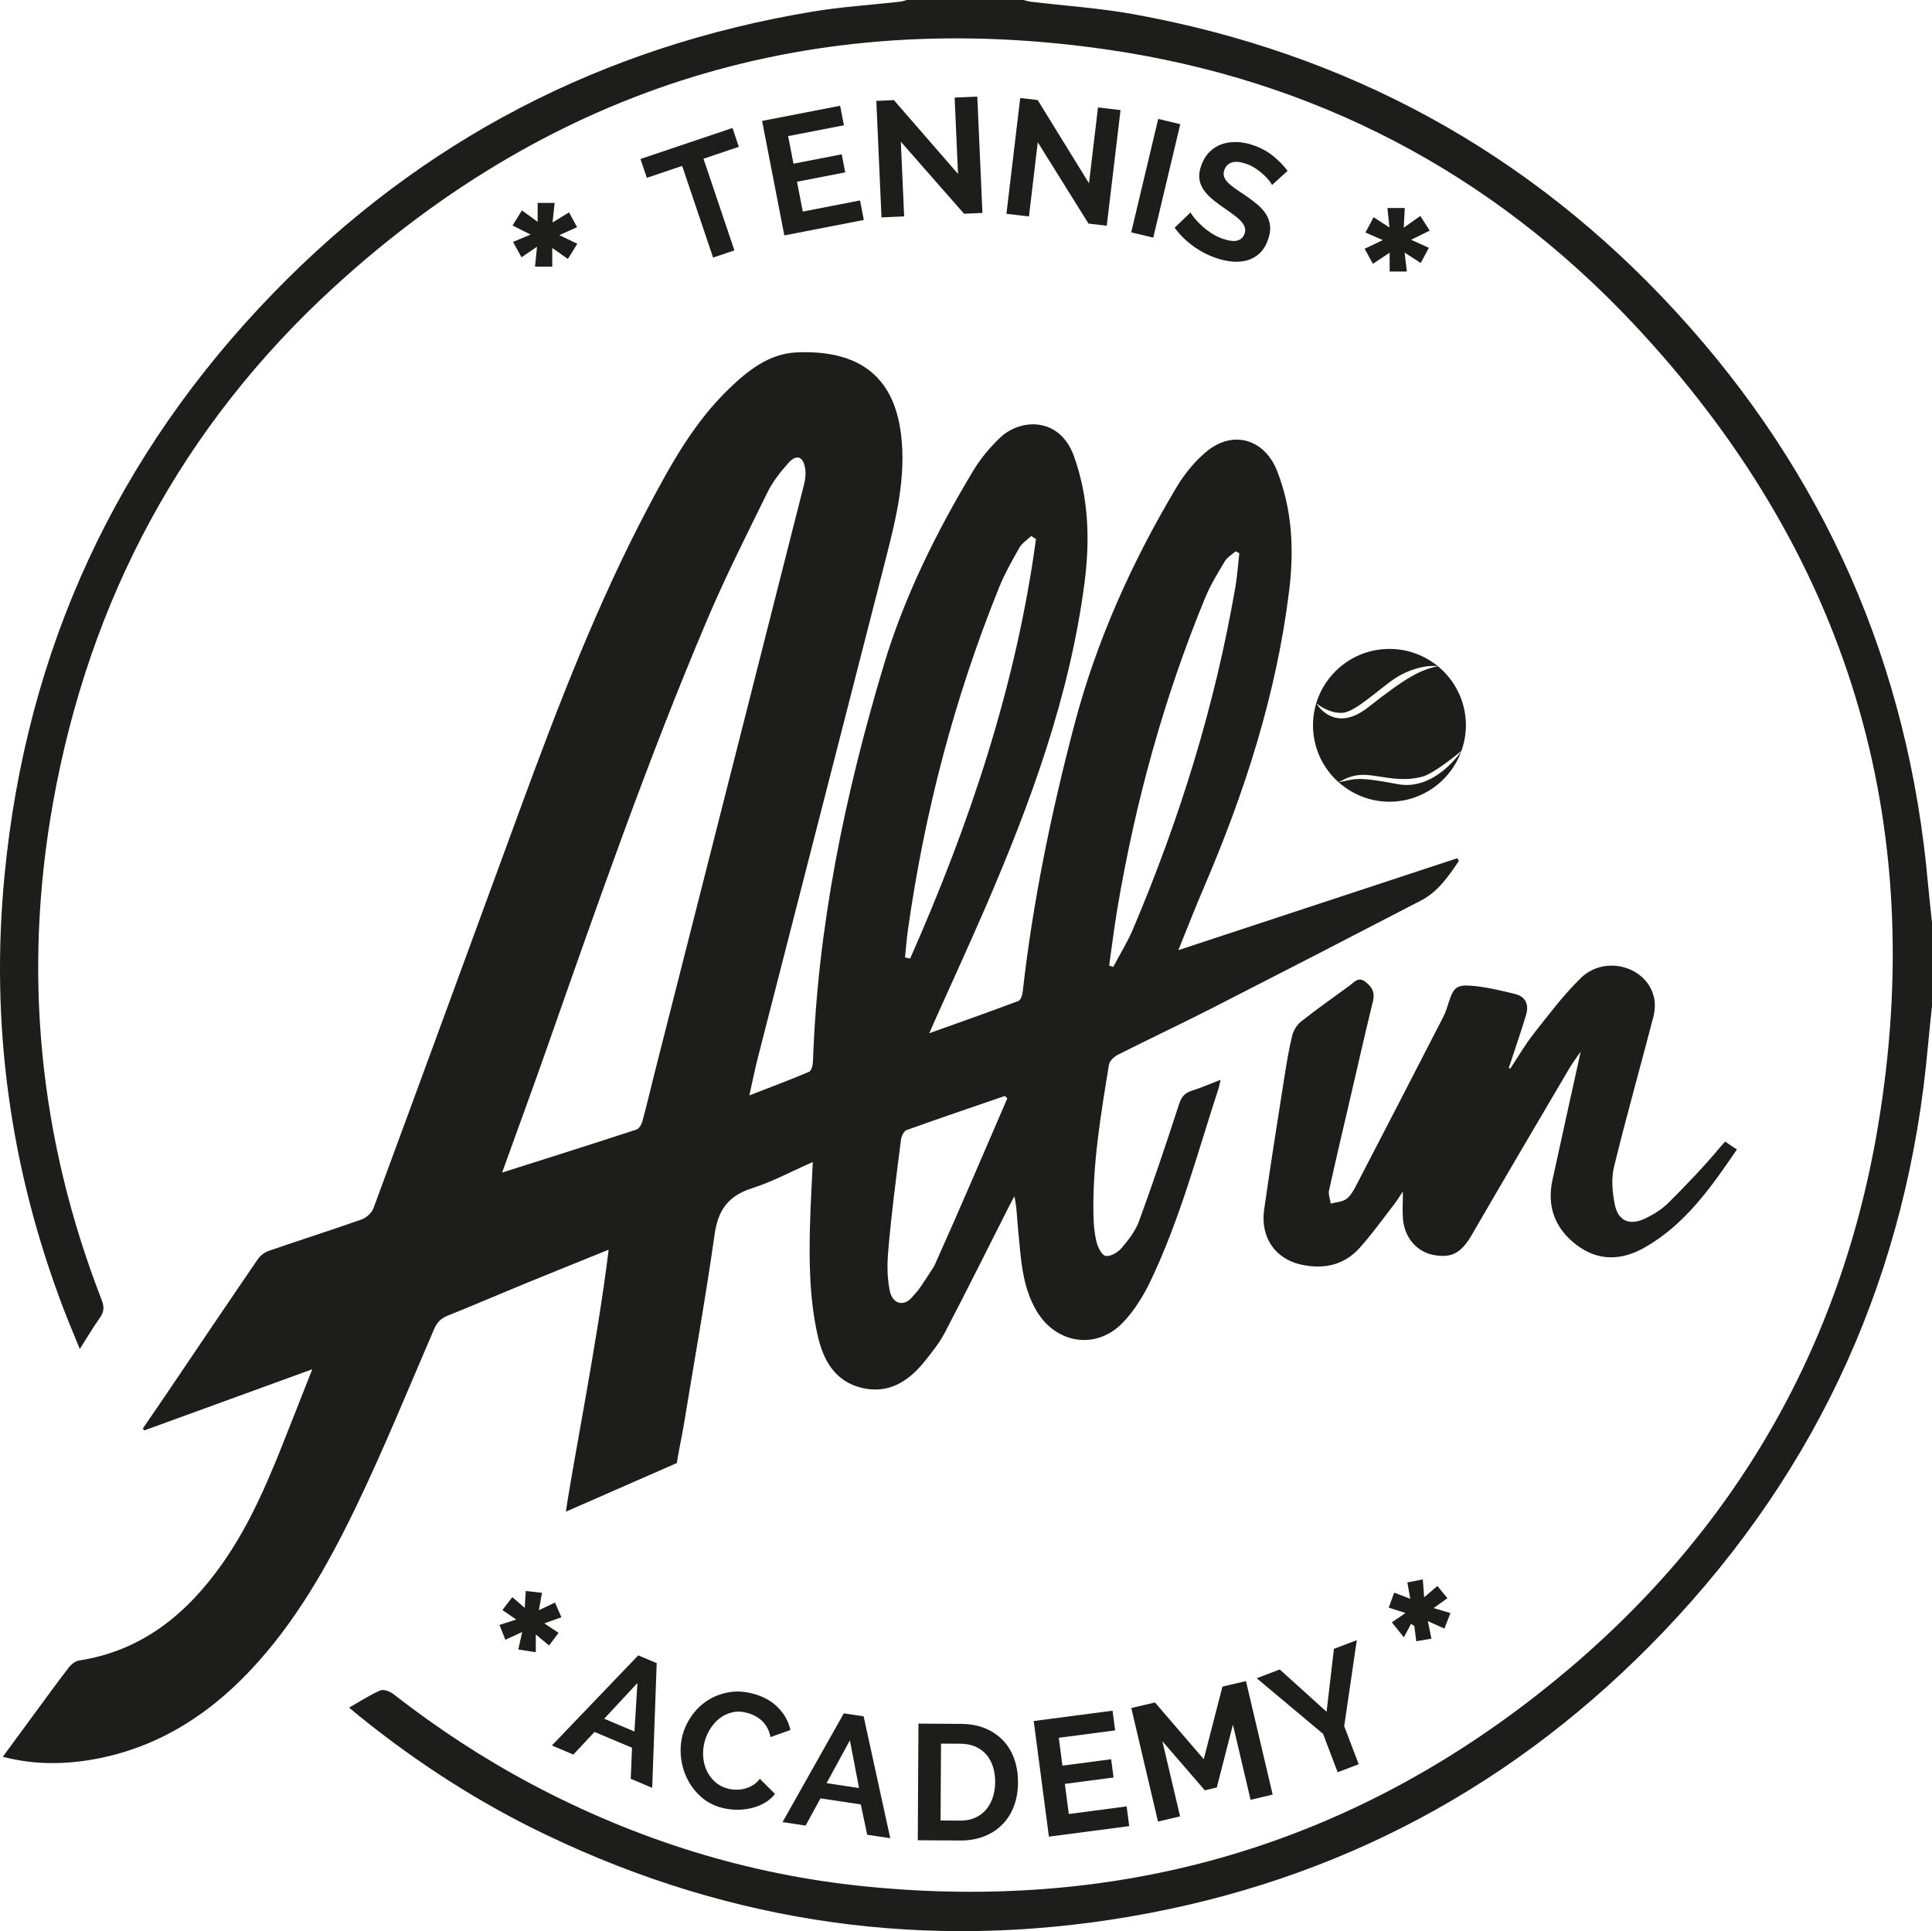 <svg xmlns="http://www.w3.org/2000/svg" xmlns:xlink="http://www.w3.org/1999/xlink" id="Calque_2" data-name="Calque 2" viewBox="0 0 823.59 823.32"><defs><style>      .cls-1 {        clip-path: url(#clippath);      }      .cls-2 {        fill: none;      }      .cls-2, .cls-3 {        stroke-width: 0px;      }      .cls-3 {        fill: #1d1d1b;      }    </style><clipPath id="clippath"><rect class="cls-2" width="823.59" height="823.32"></rect></clipPath></defs><g id="Calque_1-2" data-name="Calque 1"><g><g class="cls-1"><path class="cls-3" d="M823.59,428.9c-.58,5.66-1.23,11.32-1.73,16.99-8.55,96.31-45.91,179.77-112.64,249.68-62.44,65.42-138.51,106.33-227.68,121.57-86.29,14.75-169.3,3.08-248.43-34.73-28.68-13.7-55.23-30.78-79.93-50.76-1.35-1.09-2.67-2.22-4.36-3.62,4.68-2.67,8.8-5.39,13.26-7.32,1.41-.61,4.14.38,5.58,1.51,18.57,14.48,38.17,27.38,58.97,38.43,44.67,23.72,92.1,38.6,142.45,43.63,106.12,10.61,202.07-15.96,286.11-81.66,79.01-61.76,128.48-142.66,145.23-241.61,22.19-131.06-13.08-246.13-104.09-342.96-60.89-64.79-136.38-104.17-224.42-116.93-125.26-18.15-235.73,15.61-329.21,100.98-65,59.36-104.64,133.6-120.12,220.27-12.94,72.46-5.92,143.24,20.79,211.93,1.12,2.87,1,4.99-.78,7.5-2.86,4.03-5.37,8.3-8.57,13.33-2.49-6.13-4.81-11.56-6.92-17.08C4.32,498.35-4.22,436.68,1.94,373.09c9.31-96.07,47.49-179.03,114.69-248.26C179.88,59.67,256.69,19.9,346.25,4.97c12.43-2.07,25.07-2.85,37.61-4.27,1.03-.12,2.03-.53,3.05-.81h48.95c1.19.29,2.36.69,3.57.84,14.58,1.76,29.3,2.71,43.73,5.32,91.2,16.51,168.64,58.66,231.32,126.91,63.36,69,99.15,150.5,107.41,243.95.49,5.5,1.14,10.98,1.71,16.47v35.51h0Z"></path></g><path class="cls-3" d="M429.41,468.28c-.35-.34-.69-.69-1.04-1.03-13.98,4.81-28,9.54-41.91,14.55-1.16.42-2.19,2.6-2.38,4.08-1.97,15.68-4.08,31.36-5.41,47.1-.5,5.93-.56,11.52.64,17.4,1.07,5.26,5.65,6.87,9.24,2.95,3.73-4.07,3.85-4.59,9.68-13.52,10.67-23.72,20.83-47.66,31.18-71.53h0ZM472.82,411.6c.58.22,1.16.44,1.73.67,2.84-5.38,6.08-10.59,8.44-16.17,19.94-47.02,35-95.52,43.65-145.92.81-4.74,1.13-9.56,1.67-14.35-.55-.26-1.09-.52-1.63-.77-1.55,1.4-3.54,2.54-4.57,4.26-3.02,5.05-6.14,10.13-8.37,15.55-17.63,42.81-29.8,87.18-37.47,132.81-1.33,7.95-2.31,15.95-3.45,23.93h0ZM441.63,229.83c-.68-.43-1.36-.87-2.05-1.3-1.71,1.65-3.91,3.03-5.04,5.01-3.15,5.53-6.3,11.14-8.68,17.02-18.98,46.99-31.72,95.66-38.81,145.83-.55,3.92-.84,7.88-1.25,11.82.73.15,1.46.3,2.18.45,25.37-57.35,45.17-116.38,53.65-178.83h0ZM214.06,499.91c19.57-6.22,38.42-12.17,57.2-18.31,1.14-.37,2.21-2.15,2.57-3.48,1.89-6.93,3.5-13.93,5.27-20.89,21.23-83.57,42.48-167.13,63.66-250.71.57-2.25.85-4.77.44-7.02-.91-5.02-3.69-5.94-7.11-2.11-3.38,3.78-6.66,7.91-8.88,12.43-8.87,18.04-17.95,36.02-25.8,54.52-25.34,59.7-46.64,120.92-68.12,182.08-6.18,17.6-12.62,35.11-19.24,53.49h0ZM241.22,644.54c2.82-19.71,13.55-73.2,18.25-111.75-12.43,5.04-23.96,9.66-35.45,14.38-11.08,4.55-22.08,9.29-33.19,13.75-2.88,1.16-4.52,2.85-5.77,5.72-11,25.5-21.46,51.27-33.53,76.26-11.96,24.75-25.58,48.76-44.6,69.02-19.71,20.99-43.33,35.19-72.36,38.97-10.96,1.42-21.93,1.03-33.39-1.89,4.31-5.87,8.35-11.37,12.39-16.87,5.21-7.08,10.36-14.21,15.72-21.18,1.04-1.36,2.8-2.76,4.41-3.01,27.01-4.19,46.14-20.02,61.26-41.56,12.3-17.52,20.3-37.24,28.07-57.04,3.2-8.15,6.43-16.29,10.09-25.57-24.51,8.92-48.07,17.5-71.62,26.07-.21-.26-.42-.51-.63-.77,3.08-4.51,6.18-9,9.24-13.53,13.25-19.59,26.46-39.21,39.81-58.73,1.06-1.55,2.92-2.92,4.7-3.54,13.13-4.53,26.37-8.73,39.46-13.35,2.04-.72,4.37-2.77,5.1-4.74,20.97-56.73,41.71-113.55,62.57-170.32,16.09-43.78,32.77-87.31,54.6-128.66,9.5-17.99,19.29-35.78,34.07-50.13,8.25-8,17.35-15.35,29.33-15.84,27.75-1.15,41.5,11.44,44.36,35.03,2.18,18.02-1.99,35.28-6.39,52.48-18.16,71-36.41,141.98-54.6,212.97-1.3,5.06-2.31,10.19-3.68,16.3,9.07-3.52,17.36-6.61,25.49-10.07,1.01-.43,1.57-2.87,1.63-4.41,1.99-57.73,13.65-113.77,30.15-168.86,8.79-29.34,22.38-56.72,38.14-82.94,3.08-5.13,7.07-9.92,11.41-14.07,8.76-8.38,25.51-9.06,31.57,7.88,6.35,17.78,6.86,35.9,4.43,54.38-6.38,48.32-22.98,93.49-42.16,137.87-6.84,15.83-14.06,31.49-21.1,47.23-.75,1.68-1.48,3.36-2.85,6.48,13.51-4.84,25.78-9.15,37.96-13.74.99-.37,1.7-2.51,1.86-3.91,4.33-38.5,12.16-76.32,21.99-113.74,9.44-35.94,24.56-69.49,43.54-101.31,3.38-5.66,7.77-11.11,12.83-15.29,11.29-9.34,24.74-5.35,30.09,8.29,6.48,16.5,7.26,33.64,5.14,50.98-5.41,44.13-18.91,85.95-36.38,126.64-3.63,8.46-6.95,17.04-10.87,26.67,40.35-13.3,79.61-26.24,118.87-39.18.25.39.5.77.74,1.15-4.42,6.45-8.83,13.05-16.06,16.81-29.61,15.39-59.28,30.68-89,45.85-13.37,6.82-26.96,13.21-40.36,19.98-1.6.81-3.5,2.62-3.76,4.21-3.47,21.29-7.09,42.58-6.61,64.28.08,3.81.41,7.7,1.34,11.38.57,2.26,2.28,5.67,3.86,5.89,2.09.3,5.17-1.49,6.73-3.31,2.97-3.48,5.98-7.33,7.52-11.56,6.02-16.47,11.61-33.11,17.02-49.79,1.02-3.13,2.39-4.81,5.44-5.77,3.95-1.24,7.75-2.93,12.28-4.68-.39,1.66-.58,2.83-.94,3.93-9.02,27.6-16.42,55.8-29.03,82.09-2.99,6.24-6.84,12.42-11.58,17.4-11.3,11.88-28.54,9.27-36.91-4.89-6.35-10.74-6.64-22.85-7.86-34.73-.47-4.58-.48-9.21-1.59-14.17-.74,1.41-1.5,2.82-2.22,4.24-9.08,17.94-18.02,35.95-27.33,53.77-2.42,4.63-5.78,8.83-9.11,12.91-6.78,8.33-15.32,13.46-26.39,10.8-11.35-2.73-16.39-11.7-18.75-22.16-3.59-15.85-3.75-32.02-3.29-48.19.24-8.41.75-16.81,1.17-25.94-8.99,3.96-17.2,8.41-25.94,11.19-10.04,3.2-14.42,9.2-15.9,19.57-3.94,27.66-8.86,55.17-13.39,82.75-.08.47-2.79,14.37-2.71,14.82l-47.34,20.75h0Z"></path><path class="cls-3" d="M643.81,455.59c3.31-4.98,6.31-10.22,10-14.9,6.42-8.13,12.69-16.52,20.08-23.72,10.25-9.99,28.1-5,31.17,8.21.62,2.66.42,5.76-.27,8.43-5.53,21.32-11.55,42.52-16.76,63.91-1.23,5.04-.7,10.83.34,16.01,1.39,6.94,6.19,9.07,12.66,6.08,3.71-1.71,7.4-4.01,10.28-6.88,6.68-6.63,15.65-15.99,21.63-23.25,1.09-1.33,2.52-2.8,2.52-2.8,0,0,2.22,1.65,4.98,3.37-10.95,16-21.92,31.89-39.3,41.79-9.9,5.64-19.9,5.96-29.2-1.17-9.04-6.94-12.6-16.26-10.15-27.55,3.98-18.35,8.07-36.68,12.05-54.79-1.43,2.09-3.3,4.53-4.85,7.15-13.85,23.54-27.71,47.06-41.4,70.69-4.62,7.97-8.54,10.33-16.5,8.87-7.03-1.3-12.31-7.3-13.01-15.23-.31-3.46-.05-6.97-.05-11.84-1.65,2.45-2.56,3.99-3.65,5.4-4.9,6.29-9.52,12.84-14.86,18.74-6.71,7.42-15.49,9.14-25.03,7-10.98-2.47-17.27-11.68-15.6-23.41,2.67-18.82,5.67-37.58,8.61-56.36.94-5.99,1.92-12,3.36-17.88.54-2.2,2.06-4.58,3.84-5.99,6.77-5.34,13.83-10.32,20.8-15.41,1.96-1.43,3.59-3.8,6.58-1.45,2.79,2.19,4.13,4.45,3.21,8.19-3.09,12.56-5.92,25.18-8.85,37.77-3.33,14.31-6.72,28.6-9.88,42.94-.38,1.74.45,3.74.71,5.62,2.17-.56,4.65-.64,6.41-1.8,1.75-1.16,3.07-3.27,4.08-5.22,12.59-24.21,25.1-48.45,37.57-72.72.94-1.83,1.54-3.85,2.17-5.83,2-6.34,3.26-7.82,9.77-7.3,6.27.5,12.49,2.04,18.63,3.53,4.59,1.12,5.92,4.66,4.64,8.93-1.96,6.56-4.22,13.03-6.35,19.54-.33,1.01-.68,2.02-1.02,3.03.21.1.42.2.63.3h0Z"></path><path class="cls-3" d="M601.51,102.22c2.81,1.26,4.95,2.23,7.61,3.43-1.21,2.24-2.29,4.26-3.48,6.47-2.25-1.45-4.18-2.7-6.87-4.43.37,3.18.64,5.49.95,8.07h-7.33v-8.03c-2.59,1.71-4.65,3.08-7.14,4.73-1.22-2.22-2.33-4.23-3.52-6.41,2.57-1.23,4.83-2.3,7.75-3.69-2.78-1.21-4.89-2.12-7.4-3.22,1.19-2.24,2.26-4.26,3.46-6.53,2.39,1.55,4.33,2.81,6.76,4.38-.31-3.05-.57-5.52-.86-8.32h7.4c-.14,2.59-.27,5.17-.44,8.39,2.52-1.78,4.58-3.23,7.07-4.99,1.24,1.94,2.48,3.87,4,6.25-2.56,1.26-4.91,2.41-7.95,3.9h0Z"></path><path class="cls-3" d="M218.7,103.13c2.65-1.1,4.7-1.96,7.49-3.12-2.71-1.37-4.91-2.47-7.69-3.87,1.31-2.12,2.53-4.08,3.98-6.44,2.24,1.63,4.24,3.09,6.71,4.88v-8.08h7.25c-.28,2.58-.56,5.17-.9,8.35,2.47-1.52,4.64-2.85,7.02-4.3,1.16,2.13,2.21,4.05,3.44,6.3-2.55,1.15-4.8,2.16-7.56,3.4,2.69,1.3,4.95,2.38,7.67,3.69-1.35,2.16-2.58,4.12-4.04,6.46-2.2-1.55-4.2-2.96-6.65-4.68v7.95h-7.35c.29-2.86.54-5.29.86-8.48-2.49,1.7-4.3,2.93-6.61,4.5-1.2-2.16-2.3-4.16-3.63-6.57h0Z"></path><path class="cls-3" d="M232.06,692.11c2.26,1.51,4.08,2.73,6.05,4.05-1.36,1.8-2.6,3.45-4.06,5.37-1.78-1.48-3.39-2.83-5.64-4.7v7.58c-2.81-.43-5.09-.79-7.47-1.16.56-2.49,1.04-4.64,1.67-7.47-2.6,1.2-4.66,2.16-7.18,3.32-.83-2.11-1.61-4.07-2.5-6.33,2.49-.8,4.55-1.47,7.13-2.3-2.12-1.46-3.9-2.68-5.9-4.05,1.43-1.85,2.78-3.59,4.24-5.49,1.76,1.52,3.27,2.82,5.29,4.57.16-2.7.28-4.69.43-7.21,2.38.27,4.47.51,6.92.79-.47,2.6-.85,4.71-1.34,7.42,2.54-1.2,4.49-2.13,6.9-3.28.92,2.13,1.77,4.11,2.71,6.28-2.46.88-4.64,1.66-7.25,2.59h0Z"></path><path class="cls-3" d="M601.5,692.34c-.91,1.7-1.81,3.39-3.05,5.7-2.23-2.78-3.57-4.45-5.11-6.37,1.91-1.31,3.55-2.43,5.82-3.99-2.55-.81-4.53-1.44-7.15-2.28.74-2.03,1.46-4.02,2.32-6.38,2.25.85,4.23,1.61,6.85,2.6-.44-2.47-.79-4.43-1.24-6.97,2.06-.4,4.14-.81,6.59-1.29.19,2.55.35,4.7.58,7.62,2.03-1.73,3.62-3.1,5.63-4.82,1.42,1.73,2.75,3.36,4.28,5.22-1.99,1.42-3.62,2.58-5.89,4.2,2.52.75,4.5,1.34,7.17,2.14-.82,2.12-1.63,4.2-2.56,6.61-2.45-1.1-4.52-2.04-7.06-3.18.53,2.62.97,4.77,1.52,7.49-2.09.35-4.17.69-6.46,1.08-.32-2.47-.58-4.48-.84-6.5-.47-.3-.94-.6-1.41-.89h0Z"></path><path class="cls-3" d="M588.44,331.14c8.22,1.32,12.54,1.37,17.84,0,5.11-1.32,15.93-10.36,16.71-11.02,1.21-3.41,1.91-7.07,1.91-10.89,0-10.16-4.65-19.23-11.94-25.2-7.08,1.49-12.79,4.14-29.65,17.46-14.75,11.65-22.16-1.65-22.16-1.65,0,0,5.13,4.41,11.12,4.07,5.47-.31,15.46-10.06,22.38-14.68,5.11-3.41,12.58-5.88,18.27-5.21-5.62-4.6-12.79-7.36-20.62-7.36-17.99,0-32.58,14.58-32.58,32.58,0,9.66,4.23,18.32,10.92,24.28,7.17-4.21,11.69-3.35,17.77-2.37h0Z"></path><path class="cls-3" d="M595.72,334.29c-17.75-3.4-18.01-2.14-25.04-.77,5.76,5.13,13.33,8.28,21.65,8.28,14.12,0,26.11-9.01,30.63-21.57-1.17,1.72-11.97,16.99-27.24,14.06h0Z"></path><path class="cls-3" d="M613.02,284.01s-.05,0-.07,0c0,0,.01,0,.02.02.02,0,.03,0,.05-.01h0Z"></path><path class="cls-3" d="M623,320.11s-.03.07-.04.11c.07-.1.12-.17.12-.17,0,0-.05.04-.08.06h0Z"></path><path class="cls-3" d="M570.62,333.53s.04,0,.06-.01c0,0,0,0-.01-.01-.02.01-.03.02-.05.03h0Z"></path><polygon class="cls-3" points="314.96 62.59 299.89 67.67 313.07 106.75 303.98 109.82 290.8 70.73 275.74 75.81 273.03 67.78 312.25 54.56 314.96 62.59 314.96 62.59"></polygon><polygon class="cls-3" points="366.62 85.46 368.24 93.78 334.35 100.36 324.87 51.55 358.14 45.09 359.76 53.41 335.97 58.03 338.26 69.78 358.81 65.79 360.31 73.49 339.75 77.48 342.22 90.2 366.62 85.46 366.62 85.46"></polygon><polygon class="cls-3" points="384.02 60.42 385.43 92.26 375.77 92.69 373.57 43.01 381.06 42.68 408.39 74.14 406.95 41.6 416.61 41.18 418.8 90.78 410.97 91.13 384.02 60.42 384.02 60.42"></polygon><polygon class="cls-3" points="442.39 60.65 438.63 92.29 429.03 91.15 434.91 41.78 442.35 42.66 464.22 78.13 468.07 45.8 477.67 46.94 471.8 96.24 464.01 95.32 442.39 60.65 442.39 60.65"></polygon><polygon class="cls-3" points="482.22 99.07 493.73 50.7 503.14 52.94 491.62 101.31 482.22 99.07 482.22 99.07"></polygon><path class="cls-3" d="M542.26,78.84c-.2-.42-.62-1.03-1.25-1.84-.63-.81-1.45-1.67-2.44-2.59-.99-.91-2.11-1.78-3.36-2.61-1.25-.83-2.57-1.49-3.98-1.97-2.52-.87-4.55-1.06-6.11-.56-1.56.5-2.62,1.59-3.21,3.26-.34.97-.38,1.86-.14,2.66.24.8.72,1.6,1.43,2.39.71.79,1.67,1.62,2.88,2.48,1.21.86,2.62,1.82,4.23,2.87,2.08,1.41,3.93,2.8,5.57,4.15,1.63,1.36,2.91,2.79,3.85,4.3.93,1.51,1.5,3.13,1.69,4.85.19,1.72-.08,3.67-.83,5.83-.87,2.52-2.09,4.5-3.66,5.96-1.57,1.46-3.35,2.46-5.34,3-1.99.54-4.13.71-6.4.49-2.27-.22-4.55-.73-6.85-1.52-3.53-1.22-6.83-2.96-9.9-5.21s-5.64-4.82-7.7-7.71l6.77-6.48c.26.53.8,1.3,1.61,2.3.81,1,1.82,2.06,3.01,3.19,1.19,1.13,2.57,2.21,4.14,3.25,1.57,1.04,3.26,1.87,5.06,2.5,5.03,1.74,8.1,1,9.22-2.22.35-1.01.36-1.97.03-2.88-.33-.9-.93-1.8-1.81-2.7s-1.99-1.82-3.33-2.79c-1.35-.96-2.86-2.03-4.52-3.2-2.04-1.4-3.76-2.75-5.16-4.05-1.4-1.3-2.48-2.64-3.24-4.01-.76-1.37-1.19-2.81-1.29-4.3-.1-1.49.16-3.14.79-4.95.83-2.38,2-4.35,3.53-5.89,1.52-1.55,3.28-2.67,5.28-3.36,1.99-.69,4.14-1,6.44-.92,2.29.08,4.63.53,7.02,1.36,3.31,1.15,6.17,2.72,8.59,4.72,2.42,2,4.42,4.07,6.01,6.2l-6.6,6.01h0Z"></path><path class="cls-3" d="M270.46,738.21l1.27-20.67-14.18,15.22,12.9,5.45h0ZM272.07,705.75l7.87,3.32-1.91,53.16-9.16-3.87.56-13.22-16-6.75-9.01,9.65-9.16-3.87,36.82-38.43h0Z"></path><path class="cls-3" d="M290.98,739.72c.78-2.93,2.09-5.69,3.91-8.27,1.82-2.58,4.05-4.73,6.68-6.44,2.63-1.71,5.6-2.88,8.91-3.49,3.3-.62,6.83-.42,10.57.57,4.42,1.18,7.98,3.17,10.69,5.97,2.71,2.8,4.44,5.97,5.19,9.5l-8.49,3.03c-.27-1.52-.73-2.87-1.39-4.03-.66-1.16-1.43-2.16-2.32-2.98-.89-.82-1.87-1.5-2.93-2.05-1.06-.55-2.13-.97-3.22-1.26-2.35-.63-4.51-.7-6.5-.21-1.99.48-3.76,1.33-5.32,2.53-1.55,1.21-2.88,2.69-3.98,4.45-1.1,1.76-1.9,3.59-2.4,5.48-.57,2.12-.77,4.25-.62,6.4.15,2.14.65,4.12,1.49,5.94.84,1.82,2.01,3.41,3.51,4.78,1.49,1.37,3.28,2.32,5.36,2.88,1.08.29,2.25.46,3.49.5,1.24.04,2.48-.09,3.69-.39,1.21-.3,2.4-.8,3.55-1.48,1.15-.68,2.17-1.61,3.06-2.77l6.47,6.44c-1.25,1.6-2.77,2.9-4.55,3.9s-3.7,1.73-5.73,2.2c-2.03.47-4.13.68-6.3.64-2.16-.05-4.21-.33-6.15-.85-3.43-.91-6.37-2.47-8.83-4.67-2.46-2.2-4.4-4.74-5.83-7.61-1.43-2.87-2.33-5.94-2.69-9.2-.36-3.26-.13-6.43.68-9.49h0Z"></path><path class="cls-3" d="M366.2,762.31l-3.9-20.34-9.95,18.27,13.85,2.07h0ZM359.7,730.47l8.45,1.26,11.36,51.97-9.83-1.47-2.74-12.94-17.18-2.57-6.33,11.59-9.84-1.47,26.11-46.37h0Z"></path><path class="cls-3" d="M424.23,759.83c.01-2.38-.3-4.58-.94-6.59-.64-2.01-1.59-3.74-2.84-5.2-1.25-1.45-2.8-2.58-4.64-3.39-1.84-.81-3.93-1.21-6.26-1.23l-8.4-.05-.2,32.78,8.4.05c2.38.01,4.49-.39,6.34-1.22,1.85-.83,3.4-1.98,4.64-3.44,1.24-1.46,2.2-3.2,2.87-5.2.67-2,1.01-4.17,1.02-6.51h0ZM391.24,784.57l.29-49.72,18.07.11c4.06.02,7.62.7,10.67,2.02,3.05,1.33,5.59,3.12,7.64,5.37,2.04,2.25,3.56,4.89,4.57,7.9,1.01,3.02,1.5,6.23,1.48,9.64-.02,3.78-.61,7.2-1.78,10.25-1.16,3.05-2.82,5.65-4.98,7.81-2.16,2.16-4.75,3.82-7.77,5-3.02,1.17-6.4,1.75-10.13,1.73l-18.07-.11h0Z"></path><polygon class="cls-3" points="480.27 770.14 481.37 778.54 447.14 783.04 440.66 733.74 474.27 729.33 475.37 737.73 451.35 740.89 452.91 752.76 473.67 750.03 474.69 757.81 453.93 760.54 455.62 773.38 480.27 770.14 480.27 770.14"></polygon><polygon class="cls-3" points="533.11 767.32 525.58 735.28 518.71 762.07 513.6 763.28 495.51 742.35 503.05 774.39 493.64 776.6 482.26 728.2 492.35 725.83 513.14 750 521.12 719.06 531.14 716.71 542.52 765.11 533.11 767.32 533.11 767.32"></polygon><polygon class="cls-3" points="545.54 711.76 565.51 729.79 568.64 702.97 578.39 699.26 573.02 735.92 579.2 752.15 570.23 755.57 564 739.2 535.72 715.5 545.54 711.76 545.54 711.76"></polygon></g></g></svg>